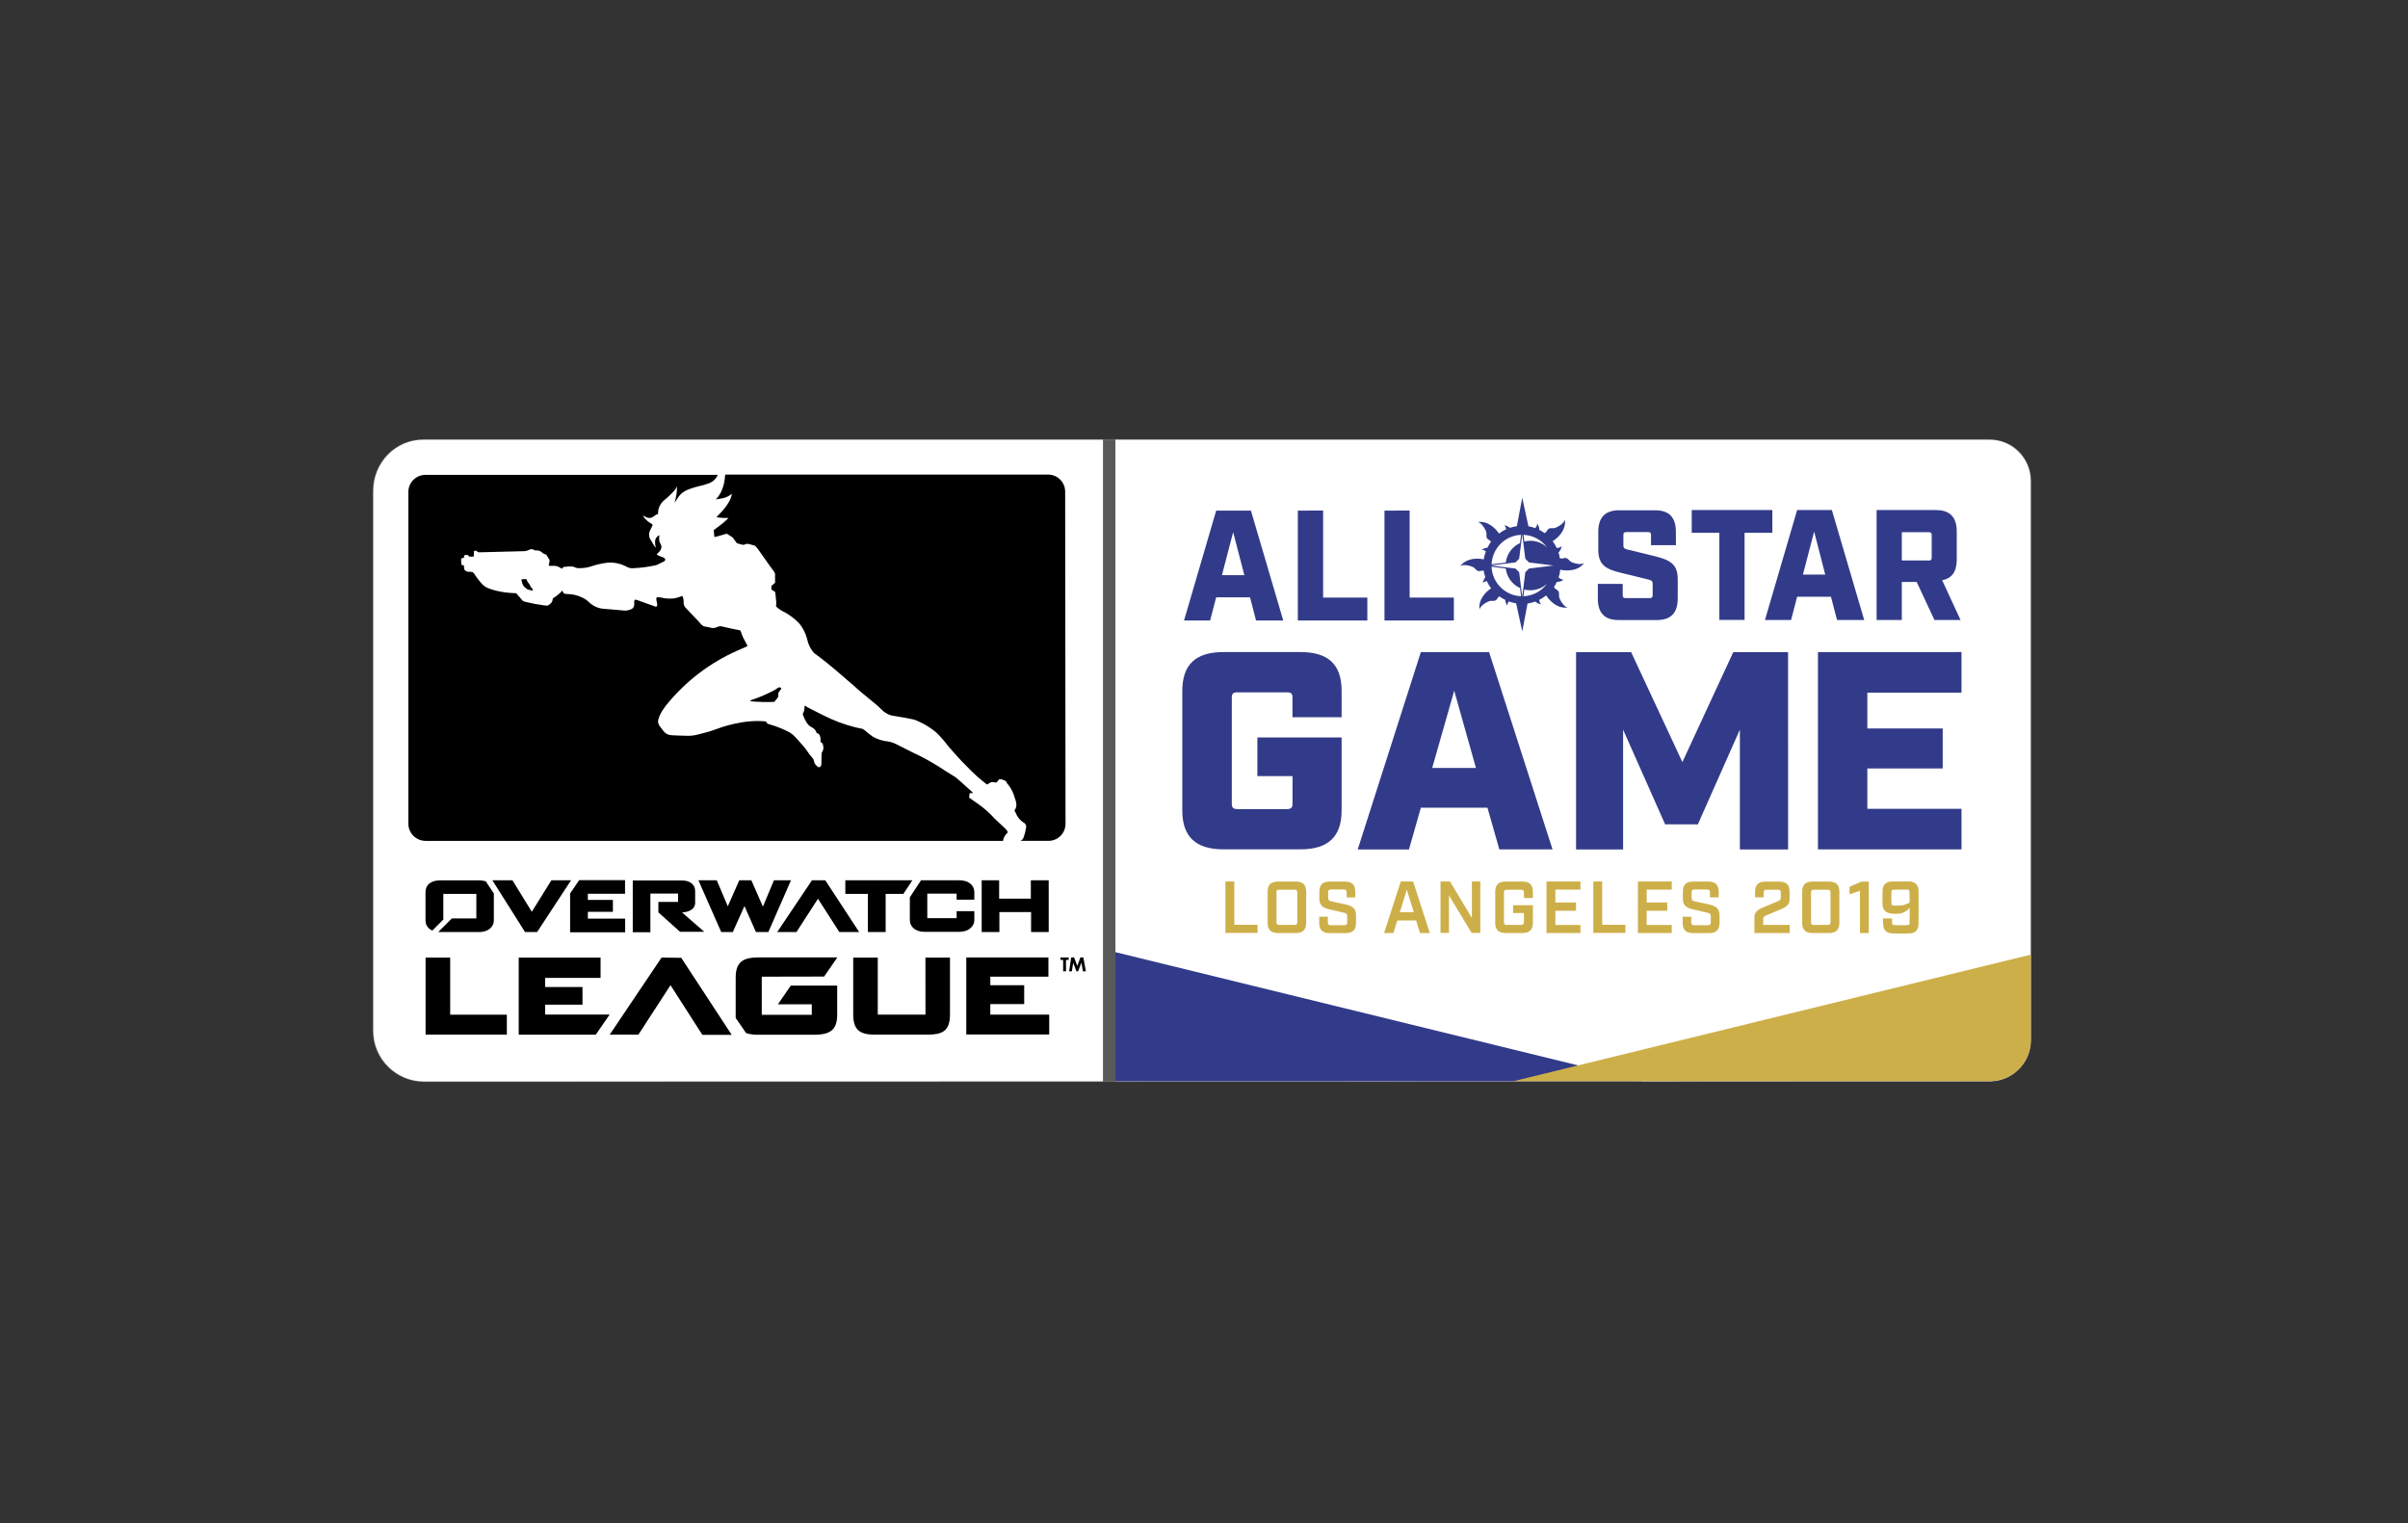 <?xml version="1.0" encoding="UTF-8"?> <svg xmlns:cc="http://creativecommons.org/ns#" xmlns:dc="http://purl.org/dc/elements/1.1/" xmlns:rdf="http://www.w3.org/1999/02/22-rdf-syntax-ns#" xmlns="http://www.w3.org/2000/svg" xmlns:xlink="http://www.w3.org/1999/xlink" version="1.0" id="katman_1" x="0px" y="0px" viewBox="0 0 321 203" style="enable-background:new 0 0 321 203;" xml:space="preserve"><rect x="0" y="0" width="321" height="203" fill="#333333" stroke="none"/> <style type="text/css"> .st0{opacity:0.5;fill:#808080;stroke:#808080;stroke-width:3.128;stroke-miterlimit:1.509;enable-background:new ;} .st1{fill:#FFFFFF;} .st2{fill:#323B89;} .st3{fill:#CDAF49;} .st4{fill:#CDAF49;stroke:#CDAF49;stroke-width:0.151;stroke-miterlimit:10;} </style> <g transform="translate(41.199 -158.08)"> <g transform="matrix(.053 0 0 .053 55.936 235.39)"> <path class="st0" d="M3172.2-352.8H-768.2c-70.4,0.1-125.7,58.1-125.8,128.5v1357.9c0.1,70.3,57,127.3,127.2,127.6l3938.5-0.9 c57-0.1,103.1-46.3,103.2-103.2V-249.6c-0.1-56.8-46.1-102.9-102.9-103.2L3172.2-352.8z"></path> <path class="st1" d="M-768-352.8c-70.4,0.1-125.7,58.1-125.8,128.5v1357.9c0.1,70.3,57,127.3,127.3,127.6l1708-0.4V-352.8 L-768-352.8z"></path> <path class="st1" d="M972.7-352.8v1613.7l2199-0.5c57-0.1,103.1-46.3,103.2-103.2V-249.6c-0.1-56.8-46.1-102.9-102.9-103.2 L972.7-352.8z"></path> <path class="st2" d="M1996-206.8l-13.5,71.4c-3,0.4-6,1-9,1.7c0,0-0.1-0.2-0.1-0.2s0,0.1,0.1,0.2c-2.8,0.7-5.6,1.5-8.4,2.4 c-3.1-2.4-7.5-5.4-14.3-6.5c2.8,2.2,4.2,6.4,4.8,10.2c-6.4,2.9-12.5,6.6-18.1,10.8c-7.6-11.9-27.5-33.1-54.1-28.9 c10-0.3,22.3,21.3,22.6,27.8c0.3,6.5-1.6,12.6,5.5,16.5c2.6,1.4,4.5,3.2,5.9,5c-3.4,4.7-6.3,9.7-8.8,15c-3.9,0.5-9,1.5-14.6,5.5 c3.5-0.4,7.5,1.5,10.6,3.8c-2.5,6.5-4.4,13.3-5.4,20.2c-13.3-3.2-43.4-4.7-59.6,17.6c6.9-7.3,30.9-0.7,35.7,3.7 c4.8,4.3,7.8,10.1,15.6,7.8c3-0.9,5.8-0.9,8.3-0.6c0.4,2.8,0.9,5.5,1.6,8.3c0,0-0.2,0.1-0.2,0.1s0.1,0,0.2-0.1 c0.7,2.8,1.5,5.6,2.4,8.4c-2.4,3.1-5.4,7.5-6.5,14.3c2.2-2.8,6.4-4.2,10.2-4.8c2.9,6.4,6.6,12.5,10.8,18.1 c-11.9,7.6-33.1,27.5-28.9,54.1c-0.3-10,21.4-22.3,27.8-22.6c6.5-0.3,12.6,1.6,16.5-5.5c1.4-2.6,3.2-4.5,5-5.9 c4.7,3.4,9.8,6.3,15,8.8c0.5,3.9,1.5,9,5.5,14.6c-0.4-3.5,1.5-7.5,3.8-10.6c5.9,2.2,12.1,3.8,18.3,4.9l15.4,70.5l13.3-70.2 c3.9-0.5,7.7-1.3,11.5-2.3c0.1,0.2,0.2,0.6,0.2,0.6s-0.1-0.3-0.1-0.7c2.6-0.7,5.2-1.5,7.7-2.5c3.1,2.5,7.7,5.8,15,7 c-3.1-2.4-4.5-7.2-4.9-11.3c6.2-3.1,12.1-6.8,17.5-11.1c6.9,11.5,27.3,34.7,54.9,30.2c-10,0.3-22.3-21.3-22.6-27.8 c-0.3-6.5,1.6-12.6-5.5-16.5c-3.5-1.9-5.8-4.5-7.3-7c1.4-2,2.6-4.1,3.8-6.2c1.2,0.5,2.1,1,2.1,1s-0.9-0.4-1.7-1.8 c1-1.8,2-3.7,2.8-5.6c3.9-0.4,10.4-0.7,17.6-5.9c-4.5,0.5-9.7-2.7-12.9-5.7c2.1-6.4,3.5-12.9,4.2-19.6 c12.7,3.4,44.1,5.6,60.7-17.3c-6.9,7.3-30.9,0.7-35.7-3.7c-4.8-4.3-7.8-10.1-15.6-7.8c-4.1,1.2-7.7,0.9-10.6,0 c-0.4-2.3-0.8-4.6-1.4-6.9c1.3-0.5,2.4-0.9,2.4-0.9s-1,0.4-2.6-0.2c-0.5-2-1-4.1-1.6-6.1c2.5-3.1,6.8-7.9,8.1-16.4 c-2.7,3.4-8.3,4.8-12.6,5c-2.8-6.1-6.3-11.9-10.3-17.3c11.4-6.6,35.2-27.2,30.7-55.2c0.3,10-21.4,22.3-27.8,22.6 c-6.5,0.3-12.6-1.6-16.5,5.5c-1.8,3.3-4.2,5.5-6.5,7c-2.1-1.5-4.2-2.9-6.4-4.3c0.4-0.8,0.7-1.4,0.7-1.4s-0.2,0.6-1,1.2 c-2.1-1.3-4.3-2.5-6.5-3.6c-0.4-4-1.1-9.8-5.7-16.3c0.5,4-2,8.5-4.7,11.7c-5.6-2.1-11.3-3.6-17.2-4.6L1996-206.8z M1996-115.2 l7.7,61.7l9.3,9.3l61.7,7.7l-61.7,7.7l-9.3,9.3l-7.7,61.7l-7.7-61.7l-9.3-9.3l-0.5-0.1l-61.2-7.7l61.7-7.7l9.3-9.3L1996-115.2z M1993-113.6l-2.6,20.7c-19.6,9-33.2,27.5-35.8,48.9l-35.7,4.5C1920.6-79.8,1952.8-112,1993-113.6L1993-113.6z M1999.1-113.6 c23.3,0.9,45,12.4,59,31.1c-11.4-10.4-26.3-16.2-41.8-16.2c-5.1,0-10.1,0.7-15.1,1.9L1999.1-113.6z M1918.8-33.5l35.7,4.5 c2.6,21.6,16.2,40.2,36,49.2l2.6,20.6C1952.7,39.1,1920.4,6.8,1918.8-33.5L1918.8-33.5z M2058,9.7c-13.9,18.8-35.6,30.2-59,31.1 l2.1-16.9c4.9,1.3,10,1.9,15.1,1.9C2031.7,25.8,2046.6,20,2058,9.7L2058,9.7z"></path> <g transform="matrix(1.038 0 0 1.038 10.176 52.988)"> <g transform="matrix(.676 0 0 .676 -148.86 -1114)"> <path d="M-942.4,2446.4V1256.6c0.1-33.6,27.3-60.9,60.9-61H166.6c-5.7,13.6-16.6,24.2-30.3,29.6c-11.9,4.7-24.3,8.3-36.8,10.8 c-10.6,2.5-21.1,5.6-31.3,9.3c-10.4,3.4-20.3,8.4-29.1,14.9c-4.9,4.2-9.3,8.8-13.2,13.9c-3.1,4.2-6,8.6-8.6,13.2 c-2.1,2.5-4,5.2-5.8,8c6.4-19.1,9.4-39.2,9.1-59.3c-1.7,10.7-27.1,34.5-41.8,47.1c-17.1,12-27,31.8-26.3,52.6 c-2.8,0.8-5.4,1.9-7.9,3.3c-11.4,8.7-17.1,13.2-30,9.9c-4.2-1.5-8.3-3.3-12.2-5.4l-4.7-2.5c7.1,11.9,17.2,21.7,29.2,28.4 c2.6,1.3,4.9,3.2,6.6,5.5c-1.8,4.2-9.2,19.3-10.3,21.7c-4.5,10.2-3.5,22,2.6,31.3c4.3,6.8,14.1,23.6,14.1,23.6s2.4,2.6,4.5,4.5 c-1.8-7.4-2.6-15-2.6-22.6c0.8-9.5,6.7-17.8,15.4-21.7c0,2.2,0,5.8-0.8,10.7c-0.4,5,0.4,10.1,2.2,14.7c1.2,2.8,2.6,5.5,4.2,8.2 c3.4,6.8,2.5,15-2.2,20.9c-2,3-4.4,5.7-7.1,8.2c-2.9,2.6-4.5,3.4-5.3,6.6c2.3,1.8,4.8,3.3,7.5,4.5l11.1,4.2 c5.1,1.8,11.7,4.6,11.7,9.9c-0.3,2.4-1.7,4.5-3.8,5.8c-4.3,2.1-8.4,4.2-16.1,7.8c-2.9,1.8-5.9,3.3-8.9,4.6 c-4.8,1.6-9.6,2.8-14.6,3.6c-23.5,4.7-47.4,7.6-71.3,8.6c-8.3,0.8-16.6-1-23.8-5.1c-20.7-11.3-44.1-16.4-67.6-14.7 c-20.2,2.3-40.1,6.7-59.3,13.2c-13.5,4.5-27.7,6.7-42,6.4c-6.5,0.5-13-0.9-18.7-3.9c0,0-3.8-3-19.5-2c-6.7,0.2-13.4,0.9-20,2 c-1.4,2.1-2.9,4.2-4.5,6.2c-2.4-1-4.6-2.3-6.6-3.9c-8.4-5.3-18.3-7.6-28.2-6.6c-4.4,0.4-8.8,0.2-13.2-0.8 c1.5-5,2.6-10.2,3.2-15.4c0.7-3,0-6.1-2-8.4c-3-5.3-8.2-13.2-8.2-13.2s0-2.5-4.6-3.3c-4.2-1.3-8.2-3.5-11.4-6.4 c-5.5-5.3-13-8.2-20.7-8c-3.5,0.9-7.2,0-9.9-2.4c-5.8-2.8-12.7-2.3-18,1.3c-7.5,3.4-15.7,4.8-23.9,4.2l-153.9,3.9 c-2.8-0.2-5.5-1.5-7.4-3.6c-1.4-1.2-4.1-4.1-10.7-0.9l-0.9,19.9h-16.2c0,0-4.1-9.9-17.6-4.6c-0.8,5-1.2,7.1-1.2,7.1l-1.3,2.4 c-2.9,0.2-5.9,0.6-8.7,1.4c-0.3,7.8,0,15.6,0.8,23.3l8.7,1.7l1.7,14.9c4,5.5,10.5,8.6,17.2,8.4c6.1,0,13.2-1.4,17.8,6.2 c8.4,13.3,18,25.8,28.6,37.4c6.4,6.1,15,17.6,67.5,27.6c18,3.2,36.3,5,54.6,5.3c2.8,2.6,20.4,23.3,20.4,23.3s2.5,5.9,14.7,8.2 c22.4,5.4,45,9.6,67.9,12.5c7.5,0.7,9.9,1.8,16.7-3.8c5.3-3.4,9.2-8.6,10.8-14.7l0.9-6.6l2.8-2c11.7-7.2,22.4-16.1,31.6-26.3 c0.8,2.3,1.8,4.6,2.9,6.8c0.9,1.4,1.7,5.4,13.2,5.5c19.5,0,38.7,4.5,56.2,13.2c8.6,4.1,16.5,9.6,23.3,16.3 c14.4,14,33.3,22.3,53.3,23.6c27.9,2.5,55.8,4.3,67.1,5.7c9.6,1.6,19.4,0.4,28.3-3.4c7.4-1.8,12.7-8.2,13.2-15.8V1649 c0.8-3.6,1.1-5.3,1.1-5.3c2.5-0.9,5.2-0.9,7.8,0c6.2,2.4,68.9,24.6,68.9,24.6s6.4-1.1,4.2-10.9c-2.2-9.9-2.8-16.8-2.8-16.8 c-0.7-2.7,0.9-5.5,3.6-6.3c0.4-0.1,0.7-0.2,1.1-0.2c7.9,0.1,15.7,1.2,23.3,3.4c13.4,2.1,27.1,2.1,40.5,0 c3.2-0.8,7.5-2.1,12.5-3.8c9.3-2.9,10.5-4.6,13.2-2.8c2.9,7.6,4.2,15.8,3.7,23.9c0.1,6.3,2.6,12.3,7,16.8 c6.3,6.8,42.6,45,42.6,45l13.2,14.7c4.6,5.3,11.2,8.4,18.2,8.7c5.6,0.8,11.2,2,16.7,3.6c7.4,1.8,15.3,0.9,22.1-2.5 c6.5-3.4,14-3.9,20.9-1.4c11.7,2.9,56.2,12.4,62.2,13.2l3.4,7.5l1.2,3.6c0,0,3.7,10.8,5.7,14.6c2,3.8,16.1,30.3,16.1,30.3 s-11.2,5.9-37.1,16.7c-97.4,43.2-183.4,108.5-251,190.9c-0.6,0.6-1.1,1.3-1.6,2c0,0-29.9,35.3-31.4,61.6 c0.9,7.4,4.1,14.4,9.1,20c7.8,10.3,14.6,20.8,23.2,24.2c5.1,2.4,5.4,4.6,35.9,5.4l39.9,1.1c11.3,0,22.6-1.4,33.6-4.3 c19.6-5.3,30.3-8,34.9-9.1c4.6-1.1,13.8-3.9,33.2-10.9c13.2-5.1,98.4-36.2,177-27.1l3.6,5.3c0,0,1.6,3.7,11.6,5.7 c24.5,7,48.1,16.6,70.5,28.7c7.7,4.7,14.7,10.6,20.7,17.4c5.9,7.2,15,15.9,29.1,32.8c5.9,7.1,11.4,14.4,16.4,22.1 c4.6,6.6,9.6,13,15,18.9c2.8,3,4.6,6.7,5.3,10.8c0.7,5.7,3.3,10.9,7.5,14.9c5.5,5.5,10,11.8,17.2,3.4c1.4-3.6,2.1-1.8,2.2-23.6 c0-15.4,0-25.3,3-28.4c3.7-5.8,4.9-12.9,3.2-19.6c0.2-6.8-3.9-13-10.3-15.5c2.2-9,0.7-18.4-3.9-26.3c-2.3-2.8-5.6-4.6-9.2-5 c-2.7-9.5-9.5-17.4-18.6-21.3c-7.8-4.9-13.2-6.6-24.2-28.6c-2.8-6.1-5.2-12.4-7.4-18.8c0-0.8,7.1-6.6,6.8-30 c6.8,4.1,13.9,8.2,21.1,11.7l46.3,23.4c36.9,18.8,75.8,33.3,115.9,43.3l19.7,4.1c4.3,0.5,8.4,2.4,11.6,5.4 c9.7,8.6,19.9,16.6,30.5,23.9c13.5,7.6,28.2,12.9,43.4,15.5c13.7,1.1,27.1,4.8,39.5,10.8c0,0,63.4,32.6,86.8,43.2 c32,16.4,63,34.8,92.9,54.9l33,20.5c2.6,1.8,8.9,7.1,21.6,18.6s37.2,33.2,37.2,33.2l4.2,5.3h-11.8l-2.1,16.3 c0,0,26.3,18,45.3,32.1c16.9,13.2,32.6,27.9,47,43.9c7.5,7,26.3,24.3,37.2,34.7c0,0,11.4,11.1,8,15c-8.6,7.6-14.3,18-16.1,29.3 h-2070C-914.9,2506.9-942.1,2479.9-942.4,2446.4L-942.4,2446.4z"></path> <path d="M143,1289.3"></path> <path d="M-496.8,1610.8c0,0-11.8-2.8-14.1-3.6c-4.1-0.7-7.9-2.8-10.7-5.9c-5.7-3.8-9.9-9.3-12.1-15.8c-2-8-3.9-14.9-3.9-14.9 c3.9-1.1,7.9-1.6,12-1.3h6.4c1.4,4.2,3.3,8.2,5.7,12c3.5,3.4,6.3,7.5,8.2,12c0.6,3,2.2,5.6,4.5,7.6c2.6,1.4,4.1,4.3,3.8,7.2 C-496.9,1609.1-496.8,1609.9-496.8,1610.8L-496.8,1610.8z"></path> <path d="M379.4,1997.1c-3.8,3.9-5.5,6.4-10.4,12.1c-28.3,1.1-56.7,0.4-85-2.1c0-5.4,4.1-5.1,12-7.6c25.9-9,51-20.1,75.1-33.2 c5.2-3.6,10.6-6.9,16.2-9.9l6.7,3.2v3.3l-4.2,5.5c-6.2,7.2-6.4,10.8-6.3,14.1C384.6,1987.7,383,1993.2,379.4,1997.1 L379.4,1997.1z"></path> <path d="M1413.2,2446.4c-0.1,33.6-27.3,60.8-60.9,60.9h-100.8c4.5-2.1,8.1-5.5,10.4-9.9c5.2-13.5,8.7-27.5,10.5-41.8 c-0.5-4.7-2.9-9-6.6-12c-10.9-6.4-20-15.4-26.3-26.3c-5.9-11.7-9.3-19.2-9.3-19.2c5.7-7,8-16.1,6.4-25c-1-7.1-2.9-14.1-5.7-20.8 c-4.6-17.5-12.9-33.8-24.3-47.8c-2.3-2.2-4.1-4.9-5.1-7.9c-0.7-1.2,0-2.2-6.1-5.3c-6-3.4-12.7-5.1-19.6-5 c-4.9,6.2-10.1,12.1-10.1,12.1l-12.4-1.6c-2.8,0-5-1.8-13.2,3.7l-7.9,5l-4.1-2.8c-20.5-15.8-39.9-33-58-51.4 c-42.1-40.9-78.9-85.3-78.9-85.3c-12.6-16.8-26.4-32.6-41.4-47.2c-20.7-17.3-43.8-31.4-68.5-41.8c-7.4-3.2-6.8-5.4-90.5-18.6 c-15.2-4-28.9-12.4-39.5-24.1c-16.8-17.6-66.6-54.3-95-81.3c0,0-36.7-31.2-65-56c-52.6-44.5-78.9-62.4-78.9-62.4 c-13.3-14.5-22.2-32.5-25.7-51.8c-5.4-20.2-15.1-39-28.3-55.3c-16.6-17.2-36-31.5-57.4-42.4c-9.3-4.7-17.9-10.7-25.5-17.8 c0.7-5.2,0.9-10.4,0.7-15.7c-1.1-11.4-2.9-34.3-4.1-36.8l-13.2-8.2v-13.2l9.1-7.2c2.4-2.5,5-2.2,4.2-12c-0.8-9.7,0-20.4,0-20.4 s1.1-6.3-7.2-16.2c-8.3-9.9-38-53.5-51-71.4c0,0-6.7-9.1-9.2-12.1c-2.8-3.7-7-6.1-11.6-6.6l-17-4.5c-3.7-0.7-7.5-0.3-10.9,1.3 c-3.5,2-7.7,2.5-11.6,1.4c-5.5-1.3-18.3-5-18.3-5c-3-3.8-10.1-13.2-13.2-18c-1.8-2.5-4.1-4.5-6.8-5.9l-16.6-10.4l-36.6,10.3 c-1.4,0.5-2.8,0.8-4.2,1.1h-3.6l-2.2-24.2l20.1-15.1c7.4-5.4,14.5-11.2,21.3-17.4l11.7-11.2c-13.2,0.6-26.4,0-39.5-1.8 c-1.2-0.4-2.3-0.9-3.3-1.6l4.3-4.6c45.1-43.9,49.2-70.3,50.4-78.9c-9.7,8.6-21.6,14.4-34.3,16.6c-10.9,1.7-18.2,3-23.4,4.1 c28-27.2,32.9-71.2,33.7-89.2h1157.8c33.6,0.1,60.8,27.4,60.9,61L1413.2,2446.4z"></path> </g> <g> <path d="M794.1,869.4h6.6v27.7h6.9v-27.7h6.5v-6H794L794.1,869.4z M849.6,863.3h-7.1l-7.5,20.5l-7.8-20.5h-7l-5,33.8h6.6 l3.2-20.7l8,20.7h3.9l8.1-21.3l3.6,21.3h7.2L849.6,863.3z"></path> <path d="M99.9,676.5l-26.7,63.8l-28-63.8H15.9l-27.8,63l-26.7-63h-44.5l55.3,125.4h28l28.3-63.1l27.8,63.1h30l54.9-125.4H99.9z M722.4,676.5V721h-76.8v-44.5h-42.3v125.4h42.9v-48.5h76.8v48.5h42.7V676.5H722.4z M192,676.5l-84.2,125.4h46.6l52.2-80.7 l51.8,80.7h48l-82-125.4L192,676.5z M-439.4,676.5l-47.4,76.2l-47-76.3h-48.6l79.2,125.4h29.3l82.2-125.4L-439.4,676.5z M272.9,676.5v32.9h54.7v92.5h43v-92.5h43l21.8-32.9H272.9z M-600,678.6c-4.8-1.4-9.8-2.1-14.9-2h-94.4 c-21.7,0-35.1,10.8-35.1,28.4v68.6c-0.1,10.1,5.6,19.4,14.7,23.7l1.8,1l26.7-26.7v-62.2h80v59.5h-59.3l-33.1,33h99.2 c20.9,0,35.6-11.6,35.6-28.5v-65l-19.7-29.6L-600,678.6z M549.9,676.5h-85.6c-2.2-0.2-4.5-0.2-6.8,0h-1.3l-3.7,5.7l-23.3,35.6 v55c0,16.8,14.4,28.5,35.1,28.5h85.6c20.2,0,35.6-12.2,35.6-28.5v-21.5h-42.9v17h-71.1v-59.5h71.1v14.6h42.9v-18.9 C584.9,687.7,571,676.5,549.9,676.5L549.9,676.5z M-394,708.3v94.1h133.4v-33h-90.4v-16.6h60.7V724h-60.7v-14.9h90.1v-32.9 h-111.2L-394,708.3z M-91,732.5v-29.9c0-15.9-12.4-25.7-32.2-25.7h-119v125.4h42.7v-93.6h67.1c0,0.4,0,0.9,0,1.3v18.3 c0,0.2,0,0.4,0,0.6c-0.8,0.2-1.6,0.2-2.4,0h-45.3v25.3l52.6,47.1h58.7l-54-47c15.3-0.2,31.7-7.6,31.7-22.2L-91,732.5z"></path> <path d="M-454.5,977.9h90.5v-42.8h-90.5v-22.2h134.3v-49.1h-198.3v186.7h186.7l33.6-48.7h-156.3L-454.5,977.9z M-172.4,863.7 l-125.6,186.7h69.5l77.8-119.8l77.2,120.4h71.1l-122.3-186.7L-172.4,863.7z M-684.6,863.7h-59.6v186.7h196.9v-48.3h-137.3 L-684.6,863.7z M467.1,1002H351.5V863.7H292v138.1c0,40.6,19.7,48.6,53.8,48.6h126.5c34.3,0,54.2-7.9,54.2-48.6V863.7H467 L467.1,1002z M624.2,1002v-25.6h82.1v-45.7h-82.1V910h140.8v-46.6H566v186.7h200.9V1002L624.2,1002z M221.5,909.7l32.1-46.4 H64.9c-36.5,0-57.7,8-57.7,48.9v97.8l25.4,36.8c10.4,3,21.1,4.3,31.9,3.9h131c36.5,0,57.7-8,57.7-48.9v-70.2H140.8l-31.3,45.3 h82.1v25.5H70.4V910L221.5,909.7z"></path> </g> </g> <g> <g> <path class="st2" d="M1226.2,43.5l-15.3,58.4h-65.6l80.9-276.4h87.4l81.3,276.4h-68.4l-15.2-58.4H1226.2z M1268.9-120.4 l-28.2,108.2h56.4L1268.9-120.4z"></path> <path class="st2" d="M1495.2-174.5V44.2h111.2v57.6h-174.8v-276.4H1495.2z"></path> <path class="st2" d="M1712.8-174.5V44.2H1824v57.6h-174.5v-276.4H1712.8z"></path> <path class="st2" d="M2319.9-113c0-5.9-1.9-7.5-7.2-7.5h-55c-5.4,0-7.3,1.6-7.3,7.5v26.1c0,6.3,2.3,8.3,10.7,10.3l71,17.4 c35.5,9.1,55,19.4,55,56.8v48.6c0,36.8-17.4,54.5-52.7,54.5h-95.6c-35.5,0-52.7-17.4-52.7-54.5V9.8h62.6V38 c0,5.5,1.9,7.5,7.2,7.5h60.8c5.4,0,7.3-2,7.3-7.5V9.1c0-6.3-2.7-8.3-10.7-10.3l-71-17.4c-35.5-8.7-55-19.4-55-56.9v-45.4 c0-37.1,17.4-54.5,52.8-54.5h89.7c35.5,0,52.7,17.4,52.7,54.5v33.2h-62.6V-113z"></path> <path class="st2" d="M2555.2-118.7v219.1h-63.4v-219.1h-69.5v-57.3h202.8v57.3H2555.2z"></path> <path class="st2" d="M2687.4,42.1l-15.2,58.4h-65.7l80.9-276.4h87.4l81.3,276.4h-68.3l-15.3-58.4H2687.4z M2730.2-121.9 l-28.2,108.2h56.1L2730.2-121.9z"></path> <path class="st2" d="M3032.8,100.5l-44.7-95.6h-37.4v95.6h-63.4v-276.4h148.9c35.5,0,52.7,17.4,52.7,54.5v69.1 c0,31.2-11.8,48.1-36.7,52.9l46.2,99.9H3032.8z M3018.7-49.1c5.3,0,7.2-1.6,7.2-7.5v-56.1c0-5.9-1.9-7.5-7.2-7.5h-68v71 L3018.7-49.1z"></path> </g> <g> <path class="st2" d="M1418.2,296c0-10.7-3.8-13.5-14.2-13.5h-124.3c-10.5,0-14.2,2.8-14.2,13.5v266.6c0,10,3.8,13.5,14.2,13.5 h124.3c10.5,0,14.2-3.5,14.2-13.5v-69.5h-88.4V396h211.9v183.5c0,65.9-33.6,97.8-103.3,97.8h-194c-69.9,0-103.4-31.9-103.4-97.8 V279.1c0-66.7,33.7-97.9,103.4-97.9h194c69.9,0,103.3,31.2,103.3,97.9V345h-123.6V296z"></path> <path class="st2" d="M1741,572.7l-29.9,104.9h-128.9L1741,181.3h171.6l159.6,496.2h-133.8l-29.9-104.9H1741z M1824.9,278.4 l-55.4,194.3h110.1L1824.9,278.4z"></path> <path class="st2" d="M2664.7,677.6h-121.3V376.3l-105.7,238.2h-82.3l-105.7-238.2v301.3h-118.3V181.4h138.5l128.9,276.5 l128-276.5h137.8L2664.7,677.6z"></path> <path class="st2" d="M3100.8,181.2v102.1h-236.8v90h189.6V474h-189.6v101.4h236.8v102.1h-361V181.3L3100.8,181.2z"></path> </g> <path class="st2" d="M972.7,935.9v324.8l1326.2-0.3L972.7,935.9z"></path> </g> <path class="st3" d="M3275.1,942.1l-1301.3,318.4l1198.1-0.3c57-0.1,103.1-46.3,103.2-103.2V942.1z"></path> <path class="st4" d="M2952,818.2c4.7-0.9,11-3.1,14.8-5.1l3.3-1.8l0.2-13.2c0.1-7.3,0-14-0.2-15c-0.2-1-0.9-2.4-1.6-3.2l-1.3-1.3 h-19.6c-13,0-19.9,0.2-20.7,0.6c-2.4,1.3-2.7,3.4-2.7,19.5c0,18.6,0.1,18.8,5.8,20.3C2931.9,819.4,2948.5,818.8,2952,818.2 L2952,818.2z M2921.3,888.1c-4.8-1-8.5-2.9-11.3-5.7c-4.6-4.6-6-9.5-6.4-22.1l-0.3-9.2h22.7v6.1c0,6.5,0.7,9.3,2.7,10.4 c0.7,0.4,7.4,0.6,19.6,0.6c20.4,0,20.5,0,21.7-3.4c0.4-1.1,0.6-8.7,0.6-21.1v-19.4l-4.1,4.1c-4.9,4.9-11.7,8.5-18.7,10 c-6.6,1.4-22.1,1.3-27.8-0.3c-10.9-2.9-16-8.5-17.5-19.1c-0.4-3-0.6-10.8-0.4-23.3c0.2-17.6,0.3-19.2,1.4-22.6 c2.4-7.3,6.7-11.5,14-13.8c3.8-1.2,4.5-1.2,30-1.2c23.8,0,26.4,0.1,29.4,1c8.3,2.6,12.7,7,15,15.2c0.9,3.3,1,7.1,1,49.2 c0,42.1-0.1,45.9-1,49.2c-2.5,8.9-7.6,13.7-17,15.6C2968.7,889.4,2927,889.4,2921.3,888.1L2921.3,888.1z M1271.7,758.2v108.9h58.5 v20.3h-80.7V758.2L1271.7,758.2z M1377.8,860.6c0,5,1.8,6.8,6.8,6.8h38.9c5.1,0,6.9-1.8,6.9-6.8v-74.9c0-5-1.8-6.9-6.9-6.9h-38.9 c-5,0-6.8,1.9-6.8,6.9V860.6z M1381.5,887.7c-17.6,0-25.9-8.2-25.9-25.8v-77.6c0-17.6,8.2-25.9,25.9-25.9h45.2 c17.6,0,25.8,8.2,25.8,25.9v77.6c0,17.5-8.2,25.8-25.8,25.8L1381.5,887.7z M1554.3,785.3c0-5.1-1.9-7-6.9-7h-32.7 c-5,0-6.9,1.9-6.9,7v13.8c0,6,2.4,7.8,8.7,9.3l34.9,7.5c15.7,3.5,26.5,9.1,26.5,26.6v19.6c0,17.5-8.2,25.8-25.8,25.8h-40.8 c-17.6,0-25.9-8.2-25.9-25.8v-15.2h21.6v14.2c0,5.2,1.8,7,7,7h35c5,0,6.9-1.8,6.9-7v-15.5c0-5.9-2.4-7.8-8.7-9l-34.9-8.2 c-15.7-3.4-26.5-9-26.5-26.5v-17.6c0-17.6,8.2-25.9,25.8-25.9h38.6c17.6,0,25.8,8.2,25.8,25.9v13.8h-21.7L1554.3,785.3z M1705.7,778.5l-17.7,57.1h35.4L1705.7,778.5z M1681.7,856.2l-9.8,31.6h-23.3l42-129.6h30.9l41.9,129.5h-24.5l-9.8-31.6 L1681.7,856.2z M1890.5,758.2v129.2h-21.8l-57.1-94.5v94.5h-21.1V758.2h23.7l55.2,91.9v-91.9H1890.5z M2000.3,785.7 c0-5-1.9-6.9-6.9-6.9h-36.7c-5,0-6.8,1.9-6.8,6.9v74.9c0,5,1.8,6.8,6.8,6.8h36.6c5,0,6.9-1.8,6.9-6.8v-23.1h-27.1v-19.6h49.6v44 c0,17.5-8.2,25.8-25.8,25.8H1954c-17.6,0-25.9-8.2-25.9-25.8v-77.6c0-17.6,8.2-25.9,25.9-25.9h42.9c17.5,0,25.8,8.2,25.8,25.9 v15.3h-22.1L2000.3,785.7z M2142.4,758.2v20.3h-63.1v32.7h51.8v20.5h-51.8v35.8h63.1v20.3h-85.3V758.2L2142.4,758.2z M2197,758.2 v108.9h58.5v20.3h-80.7V758.2L2197,758.2z M2372,758.2v20.3h-63.1v32.7h51.8v20.5h-51.8v35.8h63.1v20.3h-85V758.2L2372,758.2z M2468.2,785.3c0-5.1-1.8-7-6.8-7h-32.7c-5,0-6.8,1.9-6.8,7v13.8c0,6,2.4,7.8,8.7,9.3l34.9,7.5c15.8,3.5,26.6,9.1,26.6,26.6v19.6 c0,17.5-8.2,25.8-25.9,25.8h-40.8c-17.5,0-25.8-8.2-25.8-25.8v-15.2h21.6v14.2c0,5.2,1.9,7,7,7h35.1c5,0,6.9-1.8,6.9-7v-15.5 c0-5.9-2.4-7.8-8.7-9l-34.9-8.2c-15.7-3.4-26.6-9-26.6-26.5v-17.6c0-17.6,8.2-25.9,25.9-25.9h38.3c17.5,0,25.8,8.2,25.8,25.9v13.8 h-21.7L2468.2,785.3z M2603.2,798h-21.6v-13.6c0-17.6,8.2-25.9,25.9-25.9h35.1c17.5,0,25.8,8.2,25.8,25.9v19 c0,14.4-10,19.8-26.6,26.5l-30.2,12.7c-6,2.6-9.5,3.9-9.5,9.1v15.7h66.7v20.3h-88.8V848c0-14.5,10.1-19.8,26.6-26.6l30.5-12.7 c5.9-2.6,9.2-3.8,9.2-9.1v-13.8c0-5-1.9-6.9-6.9-6.9H2610c-5.1,0-6.9,1.9-6.9,6.9L2603.2,798z M2722.3,860.6c0,5,1.8,6.8,6.8,6.8 h35.5c5,0,6.8-1.8,6.8-6.8v-74.9c0-5-1.8-6.9-6.8-6.9h-35.5c-5,0-6.8,1.9-6.8,6.9V860.6z M2726,887.7c-17.6,0-25.9-8.2-25.9-25.8 v-77.6c0-17.6,8.2-25.9,25.9-25.9h41.7c17.6,0,25.9,8.2,25.9,25.9v77.6c0,17.5-8.2,25.8-25.9,25.8L2726,887.7z M2845.4,781.6 l-26.1,8.7v-18.8l30.2-13h18v129.2h-22L2845.4,781.6z"></path> </g> </g> </svg> 